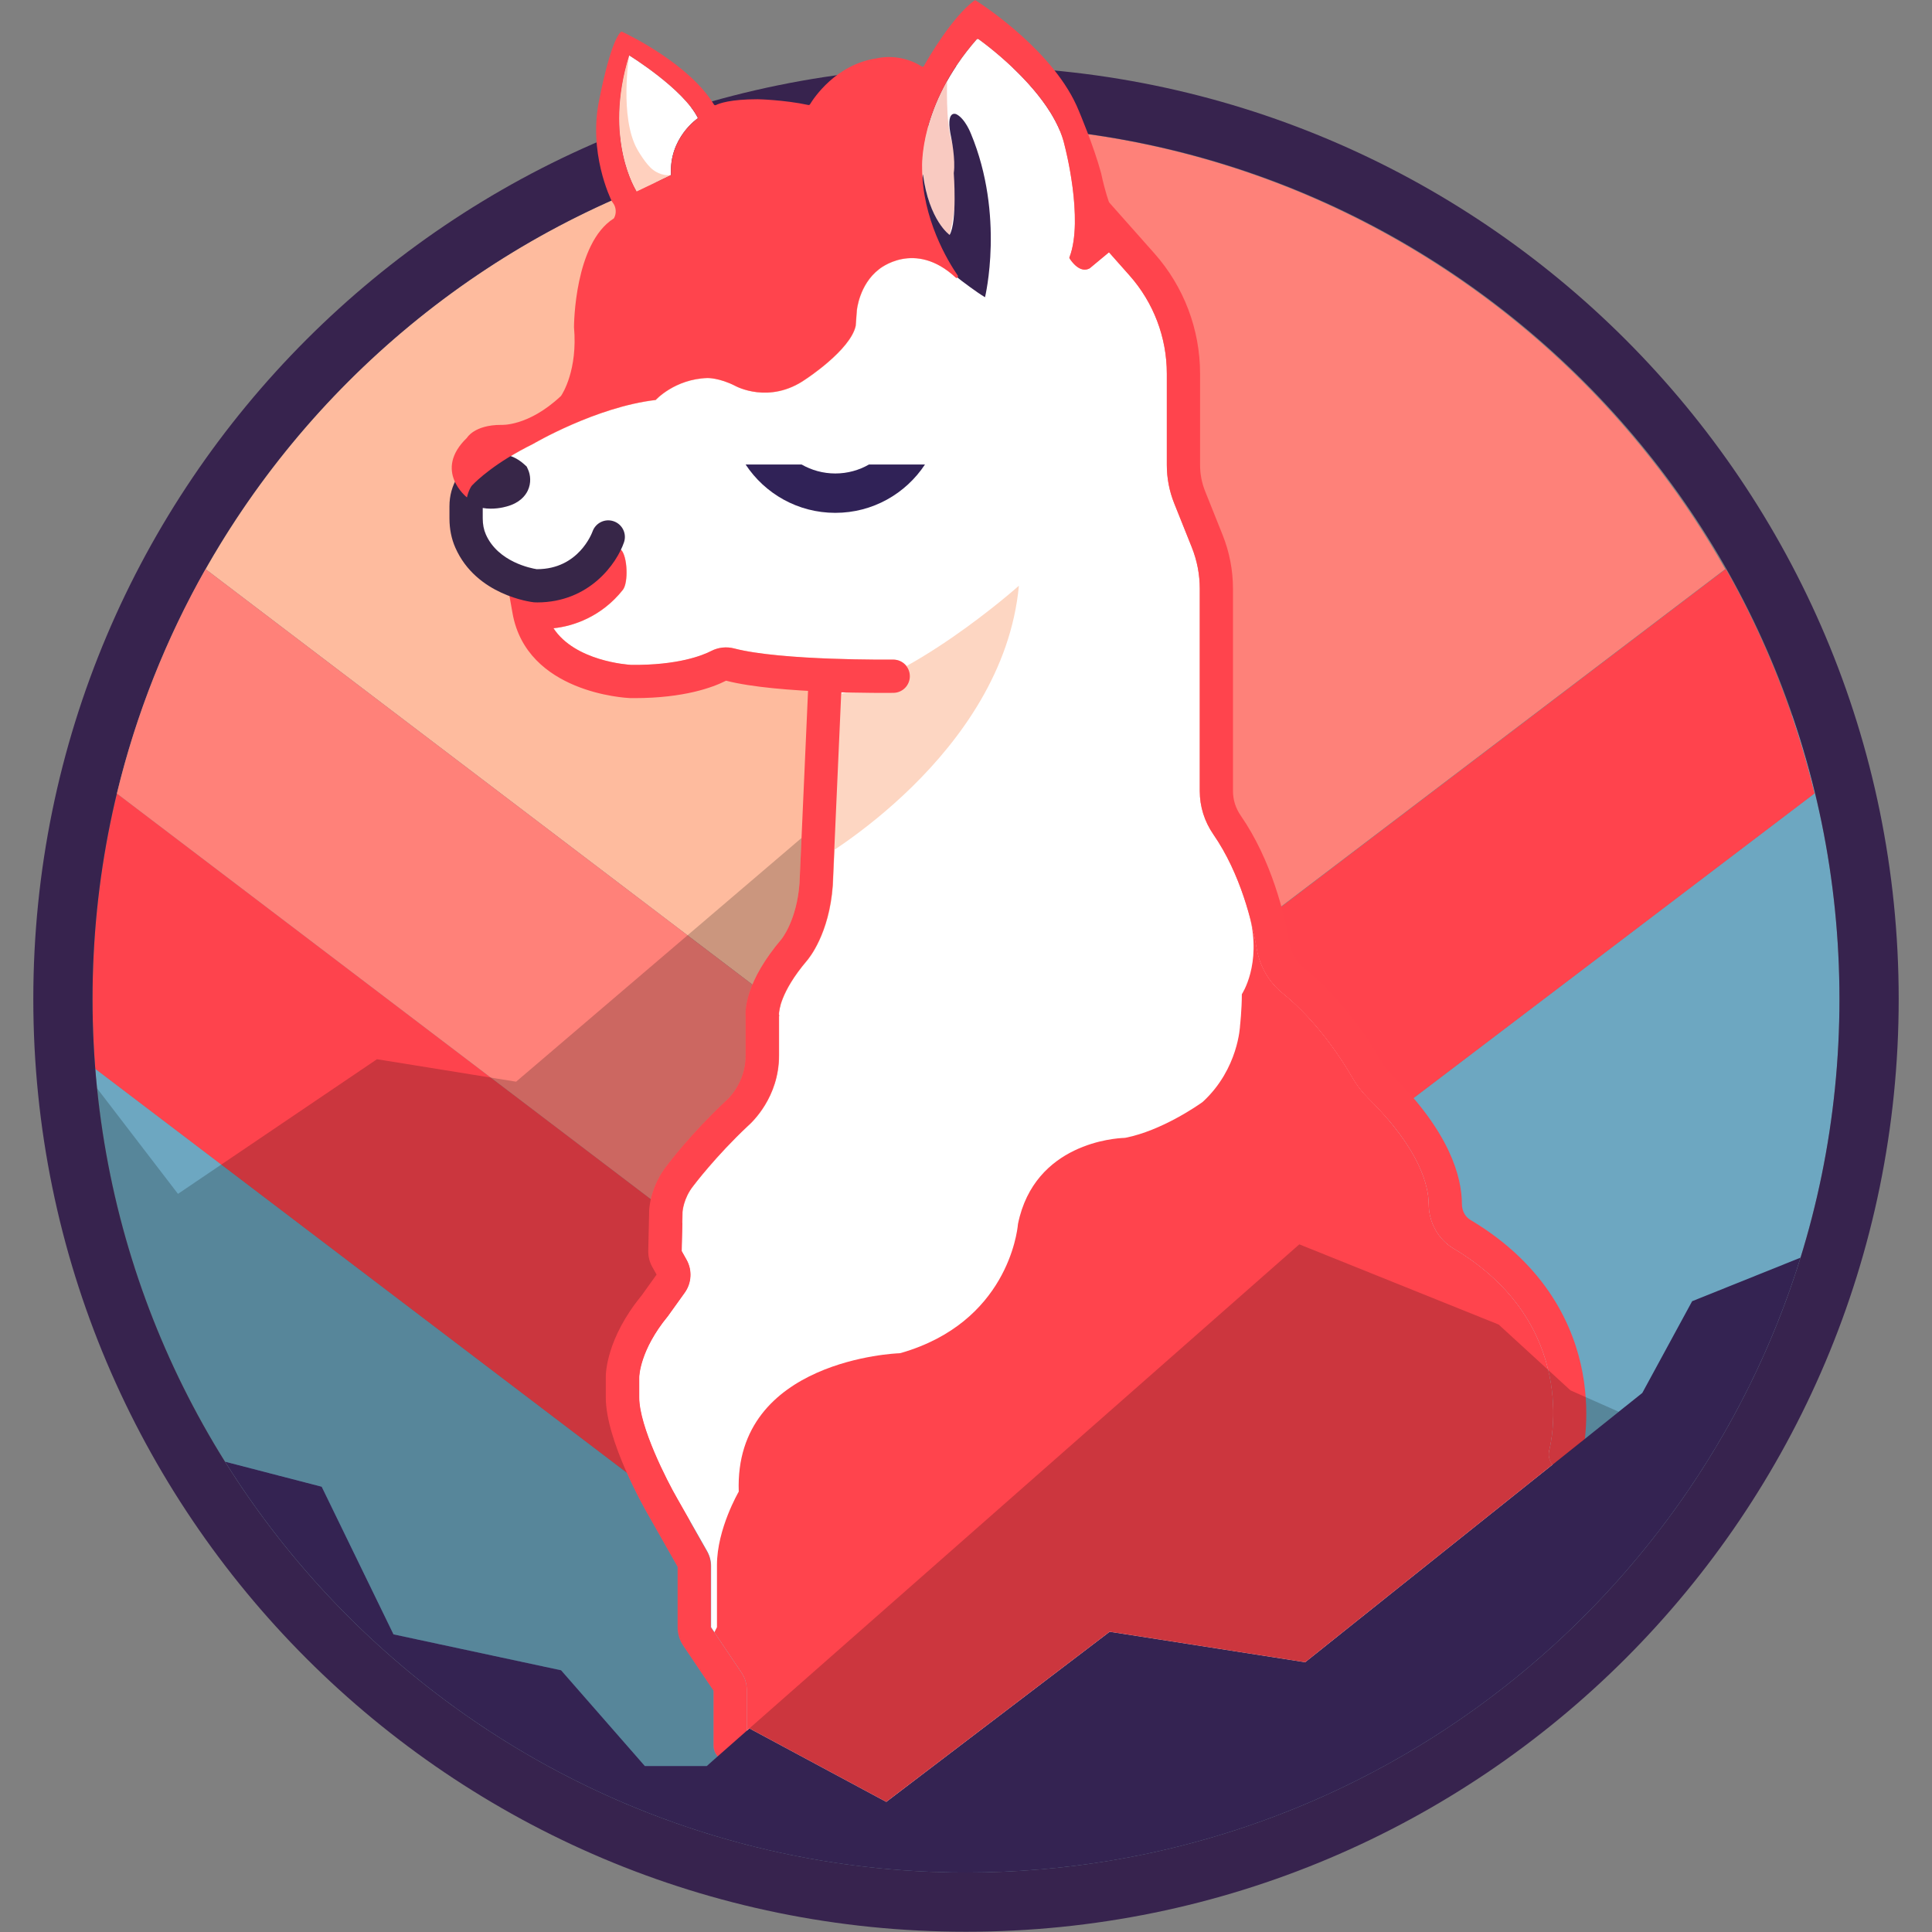 <?xml version="1.0" encoding="UTF-8"?>
<svg id="_레이어_2" data-name="레이어 2" xmlns="http://www.w3.org/2000/svg" viewBox="0 0 580 580">
  <rect x="0" y="0" width="580" height="580" fill="#808080" stroke="none"/>
  <defs>
    <style>
      .cls-1 {
        fill: #fff;
      }

      .cls-2 {
        fill: #fe8179;
      }

      .cls-3 {
        opacity: .2;
      }

      .cls-4 {
        fill: #302257;
      }

      .cls-5 {
        fill: #ff444d;
      }

      .cls-6 {
        fill: #ff434d;
      }

      .cls-7 {
        fill: #f9cac1;
      }

      .cls-8 {
        fill: #342352;
      }

      .cls-9 {
        fill: #6da7c1;
      }

      .cls-10 {
        fill: #ff8179;
      }

      .cls-11 {
        fill: #fe434d;
      }

      .cls-12 {
        fill: none;
      }

      .cls-13 {
        fill: #37234e;
      }

      .cls-14 {
        fill: #ffd0be;
      }

      .cls-15 {
        fill: #febb9e;
      }

      .cls-16 {
        fill: #372648;
      }

      .cls-17 {
        fill: #fdd6c2;
      }

      .cls-18 {
        fill: #362350;
      }
    </style>
  </defs>
  <g id="_레이어_1-2" data-name="레이어 1">
    <g>
      <path class="cls-9" d="m544.71,238.22l-254.71,193.52-.05-.04-.11,87.61-.02.02L28.62,320.87c10.68,135.02,123.62,241.26,261.38,241.26,144.82,0,262.22-117.4,262.22-262.22,0-29.86-5-58.54-14.19-85.28l-.17.08c2.64,7.68,4.93,15.51,6.86,23.49Z"/>
      <path class="cls-15" d="m57.61,178.39c1.33-2.54,2.7-5.05,4.11-7.54l228.1,173.31V37.7c-100.88.07-188.41,57.11-232.21,140.68Z"/>
      <path class="cls-2" d="m522.02,178.39c-1.33-2.54-2.7-5.05-4.11-7.54l-228.1,173.31V37.7c100.88.07,188.41,57.11,232.21,140.68Z"/>
      <path class="cls-11" d="m289.84,519.31l.11-87.67-.14.1L35.1,238.22c-4.77,19.79-7.32,40.45-7.32,61.7,0,7.05.29,14.04.83,20.95l261.2,198.45.02-.02Z"/>
      <path class="cls-6" d="m289.81,431.6v-87.59s.19.14.19.14l228.1-173.31c11.81,20.85,20.84,43.47,26.61,67.37l-254.71,193.52-.19-.14Z"/>
      <path class="cls-13" d="m290,19.92C135.36,19.92,10,145.28,10,299.92s125.36,280,280,280,280-125.36,280-280S444.64,19.92,290,19.92Zm0,542.22c-144.82,0-262.22-117.4-262.22-262.22S145.18,37.7,290,37.7s262.22,117.4,262.22,262.22-117.4,262.22-262.22,262.22Z"/>
      <path class="cls-10" d="m290,431.6v-87.59l-.19.14L61.71,170.85c-11.81,20.85-20.84,43.47-26.61,67.37l254.71,193.52.19-.14Z"/>
      <path class="cls-1" d="m465.12,435.32c.42-1.6,9.34-37.83-28.77-60.54-4.56-2.72-7.4-7.81-7.43-13.3-.02-5.17-2.37-16.13-17.89-31.54-2.03-2.01-3.74-4.22-5.07-6.54-2.72-4.72-10.2-16.63-20.9-25.25-4.07-3.28-6.83-8.01-7.75-13.33-1.34-7.71-4.81-22.43-13.06-34.35-2.66-3.86-4.07-8.34-4.07-12.98v-60.71c0-4.32-.81-8.54-2.42-12.54l-5.24-13.1c-1.48-3.69-2.23-7.58-2.23-11.56v-27.4c0-10.88-3.98-21.35-11.2-29.49l-6.17-6.96-5.79,4.81c-.2.11-.39.19-.58.25-.06.02-.13.03-.19.05-.13.03-.25.06-.38.08-.07,0-.15,0-.22.01-.11,0-.23,0-.34,0-.07,0-.15-.02-.22-.03-.11-.02-.21-.04-.32-.06-.07-.02-.14-.04-.21-.06-.1-.03-.2-.07-.31-.11-.07-.03-.13-.05-.2-.09-.1-.05-.2-.11-.3-.16-.06-.03-.12-.06-.17-.1-.11-.07-.22-.15-.33-.23-.04-.03-.08-.05-.11-.08-.14-.11-.28-.23-.42-.35-.03-.03-.06-.06-.09-.09-.1-.09-.2-.19-.29-.28-.05-.05-.09-.09-.13-.14-.07-.08-.14-.15-.21-.23-.04-.05-.09-.1-.13-.15-.06-.07-.12-.14-.18-.21-.04-.05-.08-.1-.11-.14-.05-.07-.1-.13-.15-.2-.03-.04-.06-.08-.09-.12-.05-.06-.09-.12-.13-.18-.02-.03-.05-.07-.07-.1-.04-.06-.07-.1-.1-.15-.01-.02-.03-.05-.04-.07,0,0,0,0,0-.01,0,0,0,0,0,0-.07-.11-.11-.18-.11-.18.08-.21.16-.44.24-.66.06-.18.13-.36.19-.54.06-.19.11-.39.17-.58.05-.19.11-.38.16-.57.05-.2.09-.4.14-.61.05-.2.09-.4.13-.6.04-.21.08-.42.11-.63.04-.21.08-.41.11-.62.03-.21.06-.43.09-.65.03-.21.06-.42.08-.64.03-.22.05-.45.07-.67.02-.22.04-.43.06-.65.02-.23.03-.46.05-.69.01-.22.03-.44.04-.66.01-.23.02-.47.03-.7,0-.22.02-.44.02-.67,0-.24,0-.48,0-.72,0-.22,0-.44,0-.67,0-.24,0-.48-.01-.72,0-.22,0-.45-.01-.67,0-.24-.02-.49-.03-.73,0-.22-.02-.44-.03-.66-.01-.24-.03-.48-.04-.73-.01-.22-.02-.44-.04-.67-.02-.24-.04-.47-.05-.71-.02-.22-.03-.45-.05-.67-.02-.23-.04-.46-.06-.69-.02-.22-.04-.45-.06-.67-.02-.23-.05-.45-.07-.67-.02-.22-.05-.45-.07-.67-.03-.23-.06-.46-.08-.68-.03-.21-.05-.42-.08-.63-.03-.23-.06-.46-.09-.69-.03-.2-.05-.4-.08-.6-.03-.22-.06-.44-.1-.65-.03-.2-.06-.39-.09-.59-.03-.22-.07-.43-.1-.65-.03-.18-.06-.37-.09-.55-.03-.21-.07-.41-.1-.61-.03-.18-.06-.36-.09-.53-.03-.19-.07-.38-.1-.57-.03-.17-.06-.35-.09-.52-.04-.19-.07-.38-.11-.57-.03-.15-.06-.31-.09-.46-.03-.18-.07-.34-.1-.52-.03-.15-.06-.3-.09-.45-.03-.16-.06-.31-.1-.46-.03-.14-.06-.28-.09-.41-.04-.17-.07-.32-.1-.48-.02-.11-.05-.22-.07-.32-.03-.16-.07-.3-.1-.45-.02-.09-.04-.18-.06-.26-.03-.14-.06-.27-.09-.4-.02-.07-.04-.15-.05-.22-.22-.95-.36-1.49-.36-1.49-.1-.44-.21-.88-.33-1.32-.04-.15-.09-.3-.13-.45-.09-.29-.17-.58-.27-.86-.06-.18-.12-.35-.18-.53-.09-.27-.2-.53-.3-.8-.07-.17-.13-.35-.2-.52-.07-.17-.15-.34-.22-.51-.14-.32-.28-.65-.43-.97-.06-.13-.12-.26-.19-.38-.16-.34-.33-.67-.5-1-.06-.11-.12-.21-.17-.32-.19-.35-.38-.7-.58-1.05-.05-.08-.1-.16-.14-.25-.22-.37-.43-.74-.66-1.11-.03-.05-.07-.1-.1-.15-3-4.8-6.98-9.23-10.71-12.83,0,0-.01-.01-.02-.02-.31-.3-.62-.6-.93-.89-.03-.03-.07-.07-.1-.1-.29-.27-.58-.54-.87-.8-.05-.04-.1-.09-.15-.13-.28-.25-.55-.5-.82-.74-.06-.05-.11-.1-.17-.15-.26-.23-.52-.46-.77-.68-.06-.06-.13-.11-.19-.17-.24-.21-.48-.41-.71-.61-.07-.06-.15-.13-.22-.19-.22-.19-.44-.37-.66-.55-.08-.06-.15-.13-.23-.19-.21-.17-.41-.34-.61-.5-.08-.06-.16-.13-.23-.19-.19-.15-.37-.3-.55-.44-.08-.06-.16-.13-.24-.19-.17-.13-.33-.26-.49-.39-.08-.06-.16-.13-.24-.19-.15-.12-.3-.23-.44-.34-.07-.06-.14-.11-.21-.17-.13-.1-.26-.2-.38-.29-.07-.05-.14-.11-.21-.16-.12-.09-.23-.17-.33-.25-.06-.04-.11-.09-.17-.13-.1-.07-.19-.14-.27-.2-.06-.04-.11-.08-.17-.12-.07-.05-.13-.1-.19-.14-.05-.04-.1-.07-.14-.1-.03-.02-.05-.03-.07-.05-.18-.13-.42-.1-.57.06-.24.27-.47.55-.7.82-.26.3-.52.6-.77.91-.26.32-.51.63-.76.95-.24.3-.49.6-.72.9-.24.31-.48.63-.71.94-.22.3-.45.6-.67.89-.23.31-.44.62-.66.94-.21.29-.42.59-.62.88-.21.31-.41.62-.61.92-.19.29-.39.59-.58.88-.2.31-.38.61-.57.92-.18.29-.36.58-.53.86-.18.31-.35.61-.53.91-.16.28-.33.56-.48.84-.17.3-.32.6-.48.89-.15.28-.3.56-.45.83-.15.29-.29.58-.44.87-.14.27-.28.55-.41.82-.14.29-.27.58-.4.86-.12.26-.25.53-.37.79-.13.29-.25.56-.37.85-.11.26-.23.52-.33.77-.11.28-.22.55-.33.82-.1.25-.21.51-.3.76-.1.27-.2.53-.29.8-.09.24-.18.49-.27.73-.09.26-.18.52-.27.78-.08.23-.16.47-.24.7-.08.25-.16.5-.23.75-.07.23-.14.45-.21.68-.07.25-.14.49-.21.73-.06.22-.13.44-.18.65-.06.24-.12.47-.18.7-.05.2-.11.41-.16.61-.06.23-.1.45-.15.67-.04.2-.09.39-.13.59-.05.22-.09.43-.13.64-.04.18-.08.37-.11.55-.04.21-.07.41-.11.61-.03.17-.06.35-.09.51-.03.2-.06.39-.09.58-.02.15-.05.32-.07.47-.03.19-.05.36-.07.54-.02.15-.04.3-.06.44-.02.17-.04.33-.06.49-.02.13-.03.27-.05.4-.02.15-.03.29-.04.43-.01.13-.03.26-.04.39-.01.14-.02.26-.03.4,0,.11-.02.23-.03.34,0,.13-.01.25-.02.37,0,.09-.01.19-.02.28,0,.14-.01.27-.01.39,0,.05,0,.11,0,.16,0,.11,0,.19,0,.29,0,.06,0,.12,0,.18,0,.11,0,.2,0,.29,0,.02,0,.05,0,.07,0,.32.01.48.01.48,0,.86.03,1.71.08,2.56,0,.17.02.35.03.52.05.81.13,1.62.22,2.41.02.14.04.28.05.42.09.74.2,1.47.32,2.19.02.11.03.21.05.32.14.77.29,1.54.46,2.29.04.16.07.33.11.49.17.75.35,1.49.55,2.21.02.06.04.13.05.19.19.69.39,1.36.6,2.02.04.13.08.27.13.4.22.68.45,1.35.69,2,.05.13.1.26.14.39.23.62.46,1.23.7,1.82.02.05.04.1.06.16.26.62.52,1.23.78,1.82.06.13.11.25.17.38.26.57.52,1.13.78,1.67.04.08.07.15.11.23.24.49.48.97.72,1.43.04.08.09.17.13.26.26.49.51.96.76,1.41.05.09.11.19.16.28.25.45.5.88.74,1.28,0,0,0,0,0,0,.24.41.47.79.7,1.15.05.07.09.15.14.22.21.34.42.66.61.95.03.05.06.1.1.15.18.27.34.52.5.74.73,1.07,1.19,1.65,1.19,1.65l-1.12-1.12c-.11.23-.39.38-.6.18-12.39-11.54-23.09-2.5-23.09-2.5-5.95,4.6-6.63,12.35-6.63,12.35l-.34,4.6c-1.57,7.3-15.05,16.06-15.05,16.06-10.89,7.64-21.04,2.02-21.04,2.02-4.79-2.47-8.38-2.4-8.38-2.4-9.88.3-15.57,6.59-15.57,6.59-17.97,2.1-36.79,13.18-36.79,13.18-11.37,5.62-16.98,11.09-18.23,12.39-.17.17-.31.36-.43.56-.21.36-.39.74-.55,1.12-.05.12-.11.24-.15.37-.12.3-.21.62-.3.93-.07.24-.13.48-.18.72-.19.87-.3,1.75-.3,2.64v3.98c0,1.81.26,3.62.89,5.31,3.53,9.53,12.74,12.93,17.29,14.06v.96c0,.53.01,1.05.04,1.55l2.08.62c.35.09,10.23,2.6,20.59-8.12l2.35-1.59c1.46-1.12,3.25-3.77,3.25-3.77,1.98,1.91,2.28,9.92.57,12.08-6.4,8.08-14.96,10.95-20.82,11.52,6.47,9.87,22.23,10.94,23.33,11,14.1.15,21.5-2.87,24.04-4.18,2.12-1.09,4.57-1.36,6.89-.75,14.18,3.71,47.35,3.35,47.69,3.35,2.78-.03,5.02,2.17,5.05,4.93.03,2.76-2.17,5.02-4.93,5.05-.61,0-7.15.08-15.64-.17l-2.57,57.97c-1.06,14.57-7.16,21.9-7.85,22.69-7.95,9.39-8.32,15.18-8.33,16l.09.43-.07.15v11.79c0,12.49-8.04,20-9.36,21.16-9.68,9.1-16.2,17.76-16.26,17.84l-.1.13c-3.02,3.77-3.25,7.81-3.25,7.85l-.27,11.73,1.47,2.62c1.74,3.1,1.52,6.97-.55,9.86l-5.08,7.08c-8.41,10.2-8.59,18.04-8.59,18.37v6c0,8.71,8.27,24.93,11.46,30.44l8.93,15.73c.77,1.35,1.18,2.89,1.18,4.45v18.39l9.18,13.64c1.04,1.55,1.59,3.35,1.59,5.22v12.21l.79-.69,41.09,22.06,67.07-51.08,58.69,9.15,74.24-59.3c-.95-1.19-1.36-2.8-.94-4.39Z"/>
      <path class="cls-17" d="m245.26,258.4s55.83-31.58,60.62-82.56c0,0-33.58,30.01-58.37,33.48l-2.25,49.08Z"/>
      <path class="cls-5" d="m219.19,528.95c-2.76,0-4.99-2.23-4.99-4.99v-16.4l-9.09-13.51c-1.11-1.65-1.69-3.56-1.69-5.54v-18.14l-8.78-15.47c-1.29-2.23-12.78-22.46-12.78-35.4v-5.99c-.02-1.09.13-11.64,10.76-24.6l4.49-6.27-1.3-2.31c-.82-1.47-1.24-3.14-1.2-4.83l.27-11.96c.02-.76.34-7.38,5.38-13.72.69-.92,7.4-9.71,17.45-19.15l.25-.22c.21-.18,5.88-5.1,5.88-13.58v-11.55c-.19-2.4.1-10.8,10.73-23.34.07-.08,4.62-5.63,5.45-16.83l2.78-62.7c.12-2.75,2.37-3.16,5.12-3.03,2.75.12,4.97.72,4.85,3.47l-2.79,62.92c-1.06,14.57-7.16,21.9-7.85,22.69-7.95,9.39-8.32,15.18-8.33,16l.09.43-.07.15v11.79c0,12.49-8.04,20-9.36,21.16-9.68,9.1-16.2,17.76-16.26,17.84l-.1.13c-3.02,3.77-3.25,7.81-3.25,7.85l-.27,11.73,1.47,2.62c1.74,3.1,1.52,6.97-.55,9.86l-5.08,7.08c-8.41,10.2-8.59,18.04-8.59,18.37v6c0,8.71,8.27,24.93,11.46,30.44l8.93,15.73c.77,1.35,1.18,2.89,1.18,4.45v18.39l9.18,13.64c1.04,1.55,1.59,3.35,1.59,5.22v16.6c0,2.76-2.23,4.99-4.99,4.99Z"/>
      <path class="cls-5" d="m180.8,170.34c-10.36,10.72-20.23,8.21-20.59,8.12l-7.76-2.31,1.42,7.97c4.25,23.88,33.98,25.4,35.25,25.45h.15c.4,0,.79.01,1.18.01,14.93,0,23.59-3.23,27.52-5.23,15.52,4.02,48.83,3.67,50.24,3.65,2.76-.03,4.96-2.29,4.93-5.05-.03-2.76-2.28-4.96-5.05-4.93-.34,0-33.5.36-47.69-3.35-2.32-.61-4.77-.34-6.89.75-2.54,1.31-9.94,4.33-24.04,4.18-1.1-.06-16.85-1.13-23.33-11,5.86-.58,14.42-3.44,20.82-11.52,1.71-2.16,1.41-10.16-.57-12.08,0,0-1.79,2.65-3.25,3.77l-2.35,1.59Z"/>
      <path class="cls-4" d="m260.87,139.45c-2.98,1.71-6.43,2.69-10.11,2.69s-7.13-.99-10.11-2.69h-16.81c5.76,8.74,15.66,14.51,26.92,14.51s21.15-5.77,26.92-14.51h-16.81Z"/>
      <path class="cls-16" d="m161.21,180.83c-.19,0-.38,0-.57,0l-.46-.03c-.7-.08-17.18-2.07-23.48-16.38-1.18-2.67-1.77-5.64-1.77-8.81v-3.63c0-3.17.83-6.18,2.4-8.7,2.37-3.79,5.14-6.05,8.25-6.71,2.63-.76,7.66-.93,11.77,2.8l.77.7.43.95c.68,1.51,1,3.95-.12,6.28-.77,1.61-2.52,3.75-6.41,4.77-.91.26-3.93.99-7.1.43v3.12c0,1.78.31,3.4.93,4.8,3.66,8.33,13.72,10.21,15.27,10.45.03,0,.07,0,.1,0,12.48,0,16.5-10.86,16.67-11.33.92-2.58,3.76-3.96,6.35-3.05,2.59.9,3.97,3.71,3.09,6.3-2.14,6.3-10.33,18.06-26.1,18.06Z"/>
      <path class="cls-5" d="m469.95,441.6c-.43,0-.86-.06-1.3-.17-2.66-.71-4.24-3.44-3.53-6.1.42-1.6,9.34-37.83-28.77-60.54-4.56-2.72-7.4-7.81-7.43-13.3-.02-5.17-2.37-16.13-17.89-31.54-2.03-2.01-3.74-4.22-5.07-6.54-2.72-4.72-10.2-16.63-20.9-25.25-4.07-3.28-6.83-8.01-7.75-13.33-1.34-7.71-4.81-22.43-13.06-34.35-2.66-3.86-4.07-8.34-4.07-12.98v-60.71c0-4.32-.81-8.54-2.42-12.54l-5.24-13.1c-1.48-3.69-2.23-7.58-2.23-11.56v-27.4c0-10.88-3.98-21.35-11.2-29.49l-12.25-13.81c-1.83-2.06-1.64-5.22.42-7.04,2.06-1.83,3.01-4.13,4.84-2.07l14.46,16.3c8.84,9.97,13.71,22.79,13.71,36.12v27.4c0,2.7.51,5.34,1.51,7.85l5.24,13.1c2.08,5.19,3.13,10.66,3.13,16.25v60.71c0,2.6.8,5.12,2.3,7.3,9.33,13.5,13.2,29.8,14.68,38.32.51,2.92,1.99,5.5,4.17,7.26,11.59,9.33,19.57,21.58,23.29,28.05.9,1.56,2.06,3.05,3.46,4.44,17.16,17.04,20.8,30.39,20.83,38.58,0,2.04.96,3.82,2.56,4.77,23.32,13.9,31.17,32.59,33.64,45.82,2.68,14.35-.21,25.41-.33,25.87-.6,2.23-2.61,3.7-4.82,3.7Z"/>
      <path class="cls-1" d="m191.12,57.48s-10.11-15.5-2.25-40.87c0,0,16.39,10.11,20.66,18.86,0,0-8.76,5.84-8.08,17.07l-10.33,4.94Z"/>
      <path class="cls-14" d="m196.18,51.08c-2.25-1.57-4.83-6.18-4.83-6.18-5.46-9.66-2.47-28.3-2.47-28.3-7.86,25.38,2.25,40.87,2.25,40.87l10.33-4.94c-2.92.45-5.28-1.46-5.28-1.46Z"/>
      <path class="cls-7" d="m285.07,70.51c4.04-16.47.6-28.3.6-28.3-1.8-5.54-1.33-17.96-1.33-17.96-8.14,14.53-7.5,26.05-7.5,26.05,1.5,15.57,8.23,20.21,8.23,20.21Z"/>
      <path class="cls-18" d="m291.48,40.15s-1.7-4.53-4.39-5.87c0,0-3.44-1.65-1.5,7.19,0,0,1.32,6.44.74,10.48,0,0,1.07,14.65-1.25,18.57,0,0-6.16-4.25-8.01-18.25h0s-2.17,10.83,3.37,22.4c0,0,3.59,6.18,8.23,9.62,0,0,4.49,3.44,7.04,4.94,0,0,5.96-24.54-4.22-49.07Z"/>
      <path class="cls-5" d="m336.83,68.91c-.07-.03-.13-.08-.17-.14-3.79-5.34-6-16.33-6.07-16.66,0-.01,0-.01,0-.02-2.25-8.38-6.73-18.85-6.73-18.85-7.02-17.42-28.28-31.41-30.88-33.07-.16-.1-.36-.1-.51.01-6.68,4.99-13.79,17.27-15.12,19.64-.12.22-.41.28-.62.14-6.78-4.28-13.51-2.45-13.51-2.45-12.29,1.78-18.98,12.02-20.06,13.81-.1.16-.28.24-.47.2-7.4-1.58-15.26-1.73-15.26-1.73-8.16,0-11.51,1.25-12.52,1.75-.21.1-.45.03-.58-.16-7.26-11.95-25.1-20.68-27.51-21.82-.17-.08-.36-.06-.49.07-3.22,3.26-6.37,20.01-6.37,20.01-3.49,15.98,3.31,29.98,3.72,30.8.01.03.03.05.04.07l.24.31c1.02,1.34,1.18,3.15.39,4.64-.03.07-.09.12-.15.16-11.75,7.48-11.88,32.03-11.88,32.57,0,.01,0,.02,0,.03,1.14,12.87-3.46,20-3.87,20.6-.02.03-.04.05-.07.08-9.86,9.24-17.93,8.65-17.93,8.65-8.08,0-10.27,3.89-10.27,3.89-10.27,9.88,0,17.88,0,17.88h.01c.24-1.09.61-2.14,1.17-3.11.12-.21.27-.41.45-.58,1.24-1.3,6.85-6.77,18.23-12.39,0,0,18.83-11.08,36.79-13.18,0,0,5.69-6.29,15.57-6.59,0,0,3.59-.07,8.38,2.4,0,0,10.14,5.61,21.04-2.02,0,0,13.47-8.76,15.05-16.06l.34-4.6s.67-7.75,6.63-12.35c0,0,10.7-9.04,23.09,2.5.34.32.85-.25.58-.64-2.97-4.32-10.68-17.04-10.68-32.4,0,0-1.04-18.67,16.35-38.47.15-.17.41-.21.6-.07,2.78,2,22.54,16.67,25.87,32.11,0,0,5.77,21.9,1.42,33.34-.05.13-.04.27.04.38.56.88,3.12,4.55,6.03,2.96l9.63-8c2.6-2.16.55-3.39.05-3.63Zm-135.37-16.37l-10.33,4.94s-10.11-15.5-2.25-40.87c0,0,16.39,10.11,20.66,18.86,0,0-8.76,5.84-8.08,17.07Z"/>
      <path class="cls-3" d="m214.2,507.56l-9.09-13.51c-1.11-1.65-1.69-3.56-1.69-5.54v-18.14l-8.78-15.47c-1.29-2.23-12.78-22.46-12.78-35.4v-5.99c-.02-1.09.13-11.64,10.76-24.6l4.49-6.27-1.3-2.31c-.82-1.47-1.24-3.14-1.2-4.83l.27-11.96c.02-.76.34-7.38,5.38-13.72.69-.92,7.4-9.71,17.45-19.15l.25-.22c.21-.18,5.88-5.1,5.88-13.58v-11.55c-.19-2.4.1-10.8,10.73-23.34.07-.08,4.62-5.63,5.45-16.83l.6-13.58-85.68,73.16-41.77-6.74-59.74,40.42-24.33-31.73c4.14,40.88,17.69,78.97,38.42,112.11h0l29.02,7.52,21.56,44.32,50.31,10.78,25.15,28.75h18.57l3.42-2.76c-.85-.89-1.38-2.1-1.38-3.43v-16.4Z"/>
      <path class="cls-8" d="m508,390.62l-14.97,27.55-101.21,80.85-58.69-9.15-67.07,51.08-41.09-22.06-12.81,11.28h-18.57l-25.15-28.75-50.31-10.78-21.56-44.32-29.02-7.52h0c46.34,74.07,128.63,123.35,222.45,123.35,117.79,0,217.44-77.67,250.53-184.59h0s-32.53,13.07-32.53,13.07Z"/>
      <path class="cls-5" d="m465.51,438.85c-.06-.11-.11-.22-.15-.34-.07-.16-.13-.33-.18-.5-.05-.18-.1-.36-.13-.54-.02-.09-.03-.18-.05-.28-.03-.26-.04-.52-.03-.79,0-.06,0-.13.01-.19.02-.29.06-.59.14-.89.42-1.6,9.34-37.83-28.77-60.54-4.56-2.72-7.4-7.81-7.43-13.3-.02-5.17-2.37-16.13-17.89-31.54-2.03-2.01-3.74-4.22-5.07-6.54-2.72-4.72-10.2-16.63-20.9-25.25-4.07-3.28-6.83-8.01-7.75-13.33-.45-2.57-1.14-5.92-2.15-9.68,3.66,14.39-2.35,23.33-2.35,23.33,0,4.61-.54,9.45-.54,9.45,0,0-.45,12.92-11.1,22.78-.09.08-.18.16-.28.23-1.38.98-12.14,8.47-22.97,10.63-.15.03-.29.05-.44.05-2.52.08-26.88,1.52-31.86,25.76-.02.1-.03.2-.04.3-.21,2.25-3.37,29.35-35.1,38.5-.24.07-.49.1-.74.1,0,0-49.41,1.78-47.96,41.53,0,0-6.54,11.16-6.54,22.03v18.67l-.79,1.55,8.14,12.09c1.04,1.55,1.59,3.35,1.59,5.22v12.21l.79-.69,41.09,22.06,67.07-51.08,58.69,9.15,74.24-59.3s0,0,0,0c-.21-.27-.39-.55-.54-.85Z"/>
      <polygon class="cls-3" points="333.13 489.86 391.82 499.01 485.95 423.82 471.47 417.4 449.91 397.64 390.06 373.56 224.97 518.88 266.06 540.93 333.13 489.86"/>
    </g>
    <rect class="cls-12" width="580" height="580"/>
  </g>
</svg>